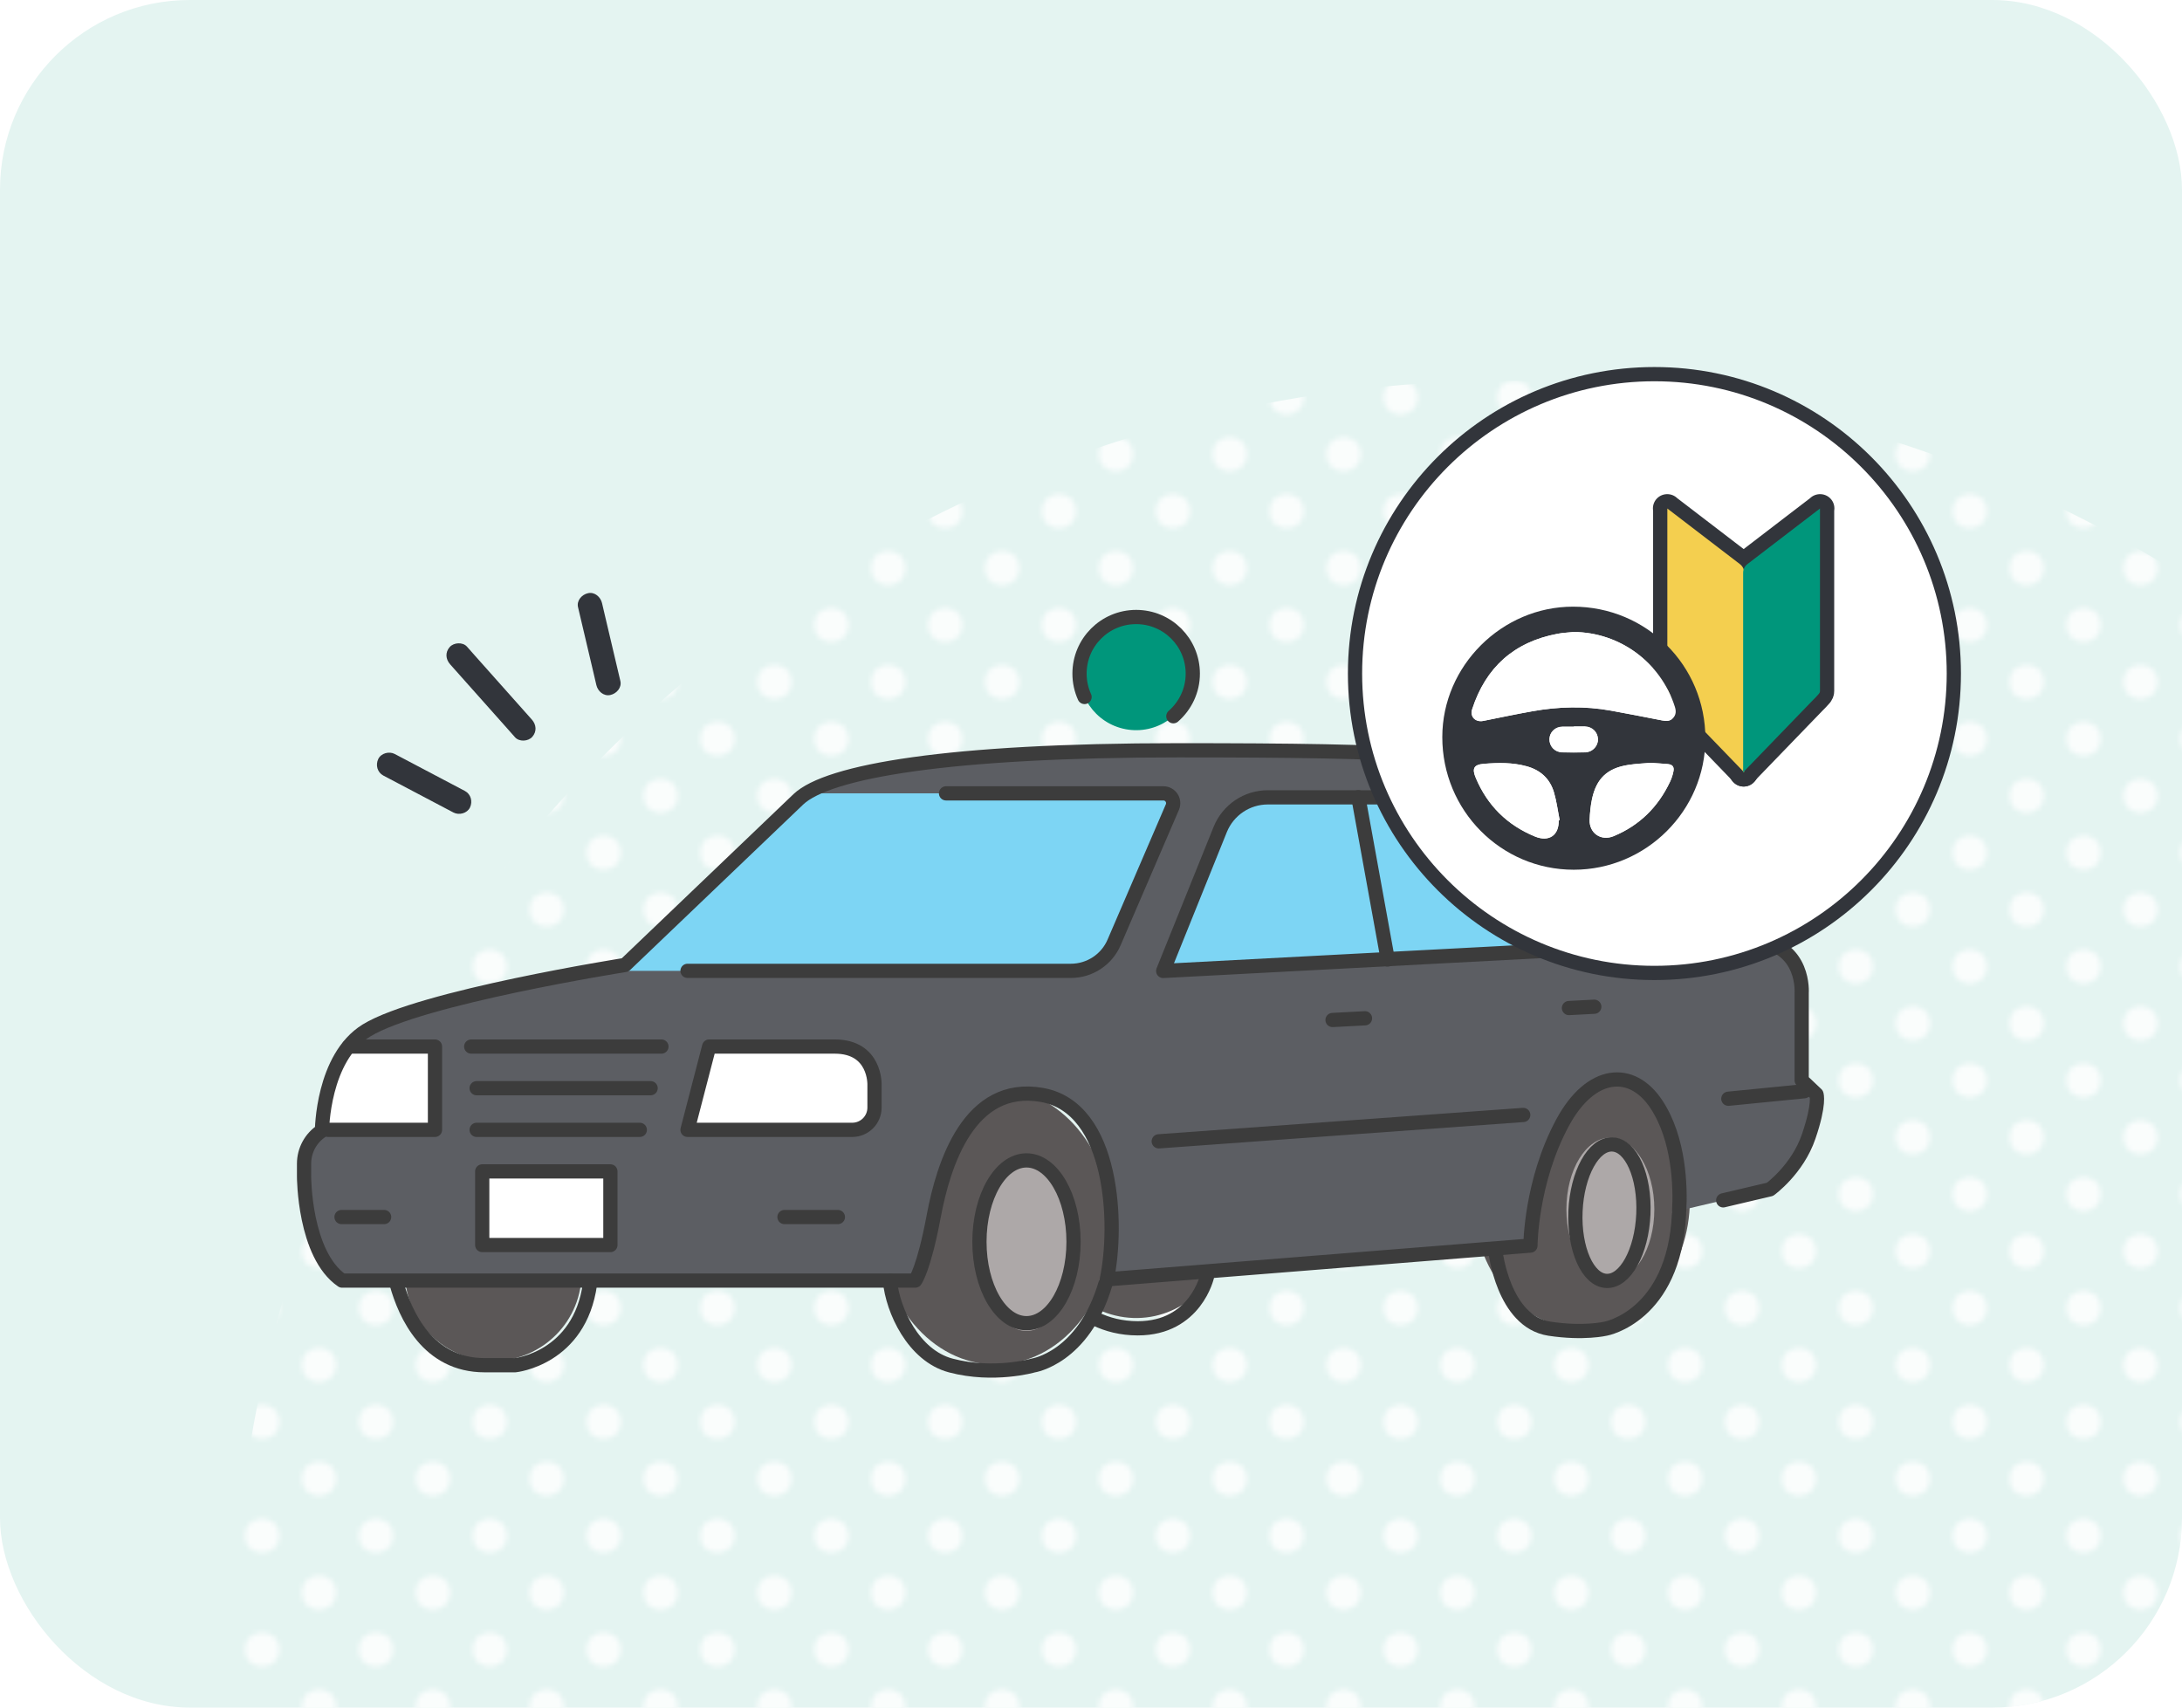 <?xml version="1.0" encoding="UTF-8"?><svg id="_レイヤー_2" xmlns="http://www.w3.org/2000/svg" xmlns:xlink="http://www.w3.org/1999/xlink" viewBox="0 0 230 180"><defs><style>.cls-1,.cls-2,.cls-3{fill:none;}.cls-2,.cls-4,.cls-5{stroke-width:1.5px;}.cls-2,.cls-3,.cls-5{stroke-linejoin:round;}.cls-2,.cls-5{stroke:#3c3c3c;stroke-linecap:round;}.cls-6{clip-path:url(#clippath);}.cls-4,.cls-7,.cls-5{fill:#fff;}.cls-4,.cls-3{stroke:#32353b;}.cls-8{fill:#f4cf4f;}.cls-9{fill:#00967b;}.cls-10{fill:#e4f4f1;}.cls-11{fill:#7dd5f4;}.cls-12{fill:#32353b;}.cls-13{fill:#ada8a8;}.cls-14{fill:#5b5757;}.cls-15{fill:#5c5e63;}.cls-3{stroke-width:3px;}.cls-16{fill:url(#_6_dpi_30_2);fill-opacity:.8;}</style><clipPath id="clippath"><rect class="cls-1" width="230" height="180" rx="20" ry="20"/></clipPath><pattern id="_6_dpi_30_2" x="0" y="0" width="48" height="48" patternTransform="translate(-4556.35 -3246.1) scale(.5)" patternUnits="userSpaceOnUse" viewBox="0 0 48 48"><rect class="cls-1" width="48" height="48"/><circle class="cls-7" cx="24" cy="48" r="3.6"/><circle class="cls-7" cx="48" cy="48" r="3.6"/><circle class="cls-7" cx="24" cy="24" r="3.6"/><circle class="cls-7" cx="48" cy="24" r="3.6"/><circle class="cls-7" cx="36" cy="36" r="3.6"/><circle class="cls-7" cx="12" cy="36" r="3.6"/><circle class="cls-7" cx="36" cy="12" r="3.6"/><circle class="cls-7" cx="12" cy="12" r="3.6"/><circle class="cls-7" cx="0" cy="48" r="3.6"/><circle class="cls-7" cx="0" cy="24" r="3.6"/><circle class="cls-7" cx="24" cy="0" r="3.6"/><circle class="cls-7" cx="48" cy="0" r="3.6"/><circle class="cls-7" cx="0" cy="0" r="3.6"/></pattern></defs><g id="_レイヤー_1-2"><rect class="cls-10" x="0" width="230" height="180" rx="20" ry="20"/><g class="cls-6"><circle class="cls-16" cx="158.72" cy="174.3" r="134.17"/></g><path class="cls-12" d="m62.86,72.21c.15.65.77,1.21,1.48,1.05.65-.14,1.22-.78,1.05-1.48-.56-2.39-1.13-4.78-1.69-7.17-.08-.34-.16-.69-.24-1.03-.15-.65-.77-1.21-1.48-1.05-.65.14-1.22.78-1.05,1.48.56,2.39,1.13,4.78,1.69,7.17.08.34.16.69.24,1.03Z"/><path class="cls-12" d="m53.45,76.77c.28.32.56.63.84.95.45.5,1.39.44,1.82-.05.49-.56.43-1.28-.05-1.82-2-2.25-4-4.49-6-6.74-.28-.32-.56-.63-.84-.95-.45-.5-1.39-.44-1.82.05-.49.56-.43,1.28.05,1.82,2,2.25,4,4.49,6,6.74Z"/><path class="cls-12" d="m40.4,81.75c2.16,1.14,4.31,2.27,6.47,3.41.31.16.62.33.93.49.59.31,1.44.09,1.74-.53.3-.63.1-1.4-.53-1.74-2.16-1.14-4.31-2.27-6.47-3.41-.31-.16-.62-.33-.93-.49-.59-.31-1.44-.09-1.74.53-.3.63-.1,1.4.53,1.74Z"/><path class="cls-14" d="m178.13,126.42c0,7.51-5.11,13.61-11.42,13.61s-11.42-6.09-11.42-13.61,5.11-13.6,11.42-13.6,11.42,6.09,11.42,13.6Z"/><path class="cls-13" d="m174.38,127.47c0,4.17-2.08,7.55-4.64,7.55s-4.63-3.38-4.63-7.55,2.08-7.55,4.63-7.55,4.64,3.38,4.64,7.55Z"/><circle class="cls-14" cx="52" cy="134.15" r="9.31" transform="translate(-89.43 160.56) rotate(-79.39)"/><circle class="cls-14" cx="119.76" cy="129.62" r="9.31" transform="translate(-29.7 223.47) rotate(-79.39)"/><path class="cls-14" d="m117.18,129.28c0,8.04-5.47,14.56-12.22,14.56s-12.22-6.52-12.22-14.56,5.47-14.56,12.22-14.56,12.22,6.52,12.22,14.56Z"/><path class="cls-15" d="m181.64,126.53l4.93-1.16s2.89-2.08,4.08-5.57c1.19-3.49.82-4.45.82-4.45l-1.56-1.48v-9.2s.37-4.9-4.68-5.49c-5.05-.59-12.47-1.56-12.47-1.56,0,0-8.71-12.32-11.9-15.22-3.19-2.89-12.59-3.31-36.71-3.31s-36.88,2.2-40,5.17l-18.26,17.46s-21.57,3.4-27.27,6.91c-4.64,2.86-4.68,10.56-4.68,10.56h0c-1.18.76-1.89,2.07-1.89,3.48v1.36s0,8.22,4.01,10.96h60.41s.91-1.21,1.95-6.78c1.04-5.57,3.76-14.13,11.4-12.79,7.64,1.34,8.04,13.79,6.85,19.44l44.65-3.56s.03-6.74,3.39-12.96c2.96-5.49,7.3-5.86,9.89-1.93,2.42,3.66,2.54,8.76,2.4,11.21l4.62-1.09Z"/><path class="cls-7" d="m36.77,110.32h9.08v8.78h-11.26l-.03-.21c-.41-2.57.12-5.2,1.5-7.42l.72-1.15Z"/><path class="cls-7" d="m87.99,110.32h-13.24l-2.28,8.78h17.36c1.3,0,2.35-1.05,2.35-2.35v-2.41s.13-4.02-4.19-4.02Z"/><circle class="cls-9" cx="119.76" cy="71" r="5.97" transform="translate(27.92 175.64) rotate(-79.39)"/><path class="cls-13" d="m113.16,131.31c0,4.96-2.22,8.99-4.96,8.99s-4.96-4.02-4.96-8.99,2.22-8.99,4.96-8.99,4.96,4.02,4.96,8.99Z"/><path class="cls-11" d="m165.85,100.07l-43.24,2.28,6.01-14.91c.83-2.05,2.81-3.39,5.02-3.39h20.67s2.9,0,5.03,3.96c2.38,4.44,6.51,12.07,6.51,12.07Z"/><path class="cls-11" d="m65.76,102.34h47.1c1.99,0,3.79-1.18,4.57-3.01l6.15-14.28c.27-.68-.23-1.42-.96-1.42h-37.02s-8.18,6.37-19.84,18.7Z"/><path class="cls-2" d="m165.85,100.07l-43.24,2.28,6.01-14.91c.83-2.05,2.81-3.39,5.02-3.39h20.67s2.9,0,5.03,3.96c2.38,4.44,6.51,12.07,6.51,12.07Z"/><path class="cls-2" d="m181.64,126.53l4.93-1.16s2.89-2.08,4.08-5.57c1.19-3.49.82-4.45.82-4.45l-1.56-1.48v-9.2s.37-4.9-4.68-5.49c-5.05-.59-12.47-1.56-12.47-1.56,0,0-8.71-12.32-11.9-15.22-3.19-2.89-12.59-3.31-36.71-3.31s-36.88,2.2-40,5.17l-18.26,17.46s-21.57,3.4-27.27,6.91c-4.64,2.86-4.68,10.56-4.68,10.56h0c-1.18.76-1.89,2.07-1.89,3.48v1.36s0,8.22,4.01,10.96h60.41s.91-1.21,1.95-6.78c1.04-5.57,3.76-14.13,11.4-12.79,7.64,1.34,8.04,13.79,6.85,19.44l44.65-3.56s.03-6.74,3.39-12.96c2.96-5.49,7.3-5.86,9.89-1.93,2.42,3.66,2.54,8.76,2.4,11.21"/><path class="cls-2" d="m72.47,102.34h40.4c1.99,0,3.79-1.18,4.57-3.01l6.15-14.28c.27-.68-.23-1.42-.96-1.42h-22.91"/><line class="cls-2" x1="143.18" y1="84.04" x2="146.28" y2="101.14"/><polyline class="cls-2" points="36.77 110.32 45.85 110.32 45.85 119.1 34.59 119.1"/><path class="cls-2" d="m87.99,110.32h-13.24l-2.28,8.78h17.36c1.3,0,2.35-1.05,2.35-2.35v-2.41s.13-4.02-4.19-4.02Z"/><line class="cls-2" x1="50.24" y1="119.1" x2="67.44" y2="119.1"/><line class="cls-2" x1="50.24" y1="114.71" x2="68.58" y2="114.71"/><line class="cls-2" x1="49.67" y1="110.32" x2="69.72" y2="110.32"/><rect class="cls-5" x="50.83" y="123.48" width="13.51" height="7.76"/><line class="cls-2" x1="165.38" y1="106.26" x2="168.05" y2="106.12"/><line class="cls-2" x1="140.46" y1="107.52" x2="143.88" y2="107.34"/><path class="cls-2" d="m93.81,135.03c.28,3.05,2.46,7.87,6.41,8.91,4.54,1.2,8.68,0,8.68,0,0,0,5.3-.77,7.61-8.58"/><ellipse class="cls-2" cx="108.2" cy="130.9" rx="4.96" ry="8.58"/><path class="cls-2" d="m157.62,131.81s.8,7.5,5.7,8.25c3.62.55,5.93,0,5.93,0,0,0,7.19-1.31,7.73-12.03"/><ellipse class="cls-2" cx="169.64" cy="127.83" rx="7.2" ry="3.58" transform="translate(34.51 291.71) rotate(-87.49)"/><path class="cls-2" d="m127.24,134.52s-1.21,5.5-7.31,5.5c-1.75,0-3.23-.41-4.44-.99"/><path class="cls-2" d="m123.68,75.5c1.25-1.09,2.05-2.7,2.05-4.49,0-3.3-2.67-5.97-5.97-5.97s-5.97,2.67-5.97,5.97c0,.88.19,1.71.53,2.46"/><path class="cls-2" d="m41.81,135.33c.91,3.28,3.3,8.58,9.27,8.58h3.22s6.81-.69,7.89-8.58"/><line class="cls-2" x1="82.69" y1="128.29" x2="88.32" y2="128.29"/><line class="cls-2" x1="36" y1="128.29" x2="40.49" y2="128.29"/><line class="cls-2" x1="122.14" y1="120.31" x2="160.56" y2="117.53"/><line class="cls-2" x1="182.18" y1="115.82" x2="190.19" y2="115.03"/><circle class="cls-4" cx="174.39" cy="71" r="31.56"/><g id="jq3vPe"><path class="cls-3" d="m175.73,53.59c.28.21.52.39.76.58,2.3,1.76,4.59,3.52,6.89,5.28q.47.36.47.94c0,6.93,0,13.87,0,20.8v.17s-.04.03-.05.05c-.04-.06-.07-.12-.12-.17-2.36-2.45-4.73-4.89-7.09-7.34-.25-.25-.5-.5-.73-.77-.06-.07-.11-.18-.11-.28,0-6.32,0-12.64,0-18.96,0-.08,0-.16,0-.3Z"/></g><g id="jq3vPe-2"><path class="cls-3" d="m191.86,53.59c-.28.21-.52.39-.76.58-2.3,1.76-4.59,3.52-6.89,5.28q-.47.36-.47.94c0,6.93,0,13.87,0,20.8v.17s.04.03.05.05c.04-.06.07-.12.12-.17,2.36-2.45,4.73-4.89,7.09-7.34.25-.25.5-.5.73-.77.06-.07.11-.18.11-.28,0-6.32,0-12.64,0-18.96,0-.08,0-.16,0-.3Z"/></g><g id="jq3vPe-3"><path class="cls-8" d="m175.73,53.59c.28.21.52.39.76.58,2.3,1.76,4.59,3.52,6.89,5.28q.47.36.47.94c0,6.93,0,13.87,0,20.8v.17s-.04.03-.05.05c-.04-.06-.07-.12-.12-.17-2.36-2.45-4.73-4.89-7.09-7.34-.25-.25-.5-.5-.73-.77-.06-.07-.11-.18-.11-.28,0-6.32,0-12.64,0-18.96,0-.08,0-.16,0-.3Z"/></g><g id="jq3vPe-4"><path class="cls-9" d="m191.86,53.59c-.28.21-.52.39-.76.58-2.3,1.76-4.59,3.52-6.89,5.28q-.47.36-.47.94c0,6.93,0,13.87,0,20.8v.17s.04.03.05.05c.04-.06.07-.12.12-.17,2.36-2.45,4.73-4.89,7.09-7.34.25-.25.5-.5.73-.77.06-.07.11-.18.11-.28,0-6.32,0-12.64,0-18.96,0-.08,0-.16,0-.3Z"/></g><g id="yh8WfJ"><path class="cls-12" d="m165.89,91.68c-7.68,0-13.87-6.25-13.86-13.99,0-7.49,6.28-13.75,13.79-13.74,7.73,0,13.95,6.2,13.94,13.91,0,7.6-6.25,13.82-13.87,13.82Zm-.02-25.06c-.57.06-1.15.08-1.71.19-4.57.86-7.56,3.54-8.99,7.95-.26.8.36,1.4,1.18,1.23,1.73-.35,3.46-.71,5.19-1.02,2.75-.49,5.51-.56,8.26-.06,1.8.33,3.6.68,5.39,1.03.43.08.83.1,1.15-.25.33-.36.32-.75.18-1.2-1.48-4.67-5.79-7.85-10.67-7.87Zm-1.57,19.85s.07-.01.1-.02c-.19-.98-.32-1.98-.6-2.93-.42-1.44-1.42-2.35-2.88-2.75-1.48-.41-3-.38-4.5-.26-1.09.09-1.28.5-.85,1.51,1.23,2.9,3.3,4.95,6.22,6.15,1.48.61,2.55-.12,2.51-1.7Zm9.68-6.06c-.71.06-1.54.09-2.36.22-2.19.34-3.35,1.43-3.81,3.6-.15.72-.22,1.45-.25,2.19-.05,1.41,1.21,2.26,2.52,1.72,2.73-1.13,4.69-3.07,5.95-5.73.17-.36.3-.75.37-1.14.08-.45-.12-.68-.58-.73-.57-.06-1.15-.08-1.84-.13Zm-8.08-3.82h0c-.4,0-.8,0-1.2,0-.76.01-1.34.56-1.37,1.29-.03.74.53,1.37,1.3,1.4.84.03,1.68.04,2.52,0,.74-.03,1.32-.68,1.29-1.38-.03-.75-.61-1.31-1.38-1.33-.39,0-.77,0-1.16,0Z"/><path class="cls-7" d="m165.87,66.62c4.87.03,9.19,3.2,10.67,7.87.14.44.15.84-.18,1.2-.32.35-.72.34-1.15.25-1.8-.35-3.59-.71-5.39-1.03-2.76-.5-5.51-.43-8.26.06-1.74.31-3.46.67-5.19,1.02-.83.17-1.44-.43-1.18-1.23,1.43-4.41,4.41-7.09,8.99-7.95.56-.11,1.14-.13,1.71-.19Z"/><path class="cls-7" d="m164.3,86.48c.04,1.58-1.03,2.31-2.51,1.7-2.91-1.2-4.99-3.25-6.22-6.15-.43-1.01-.23-1.43.85-1.51,1.51-.12,3.02-.15,4.5.26,1.46.4,2.45,1.32,2.88,2.75.28.95.4,1.95.6,2.93-.03,0-.07.01-.1.02Z"/><path class="cls-7" d="m173.98,80.42c.7.05,1.27.07,1.84.13.46.05.66.28.58.73-.07.39-.2.78-.37,1.14-1.26,2.66-3.22,4.6-5.95,5.73-1.31.54-2.57-.31-2.52-1.72.03-.73.1-1.47.25-2.19.46-2.17,1.62-3.26,3.81-3.6.82-.13,1.65-.16,2.36-.22Z"/><path class="cls-7" d="m165.89,76.6c.39,0,.77,0,1.16,0,.78.02,1.36.58,1.38,1.33.03.7-.56,1.35-1.29,1.38-.84.03-1.68.03-2.52,0-.77-.03-1.32-.66-1.3-1.4.03-.73.6-1.28,1.37-1.29.4,0,.8,0,1.2,0h0Z"/></g></g></svg>